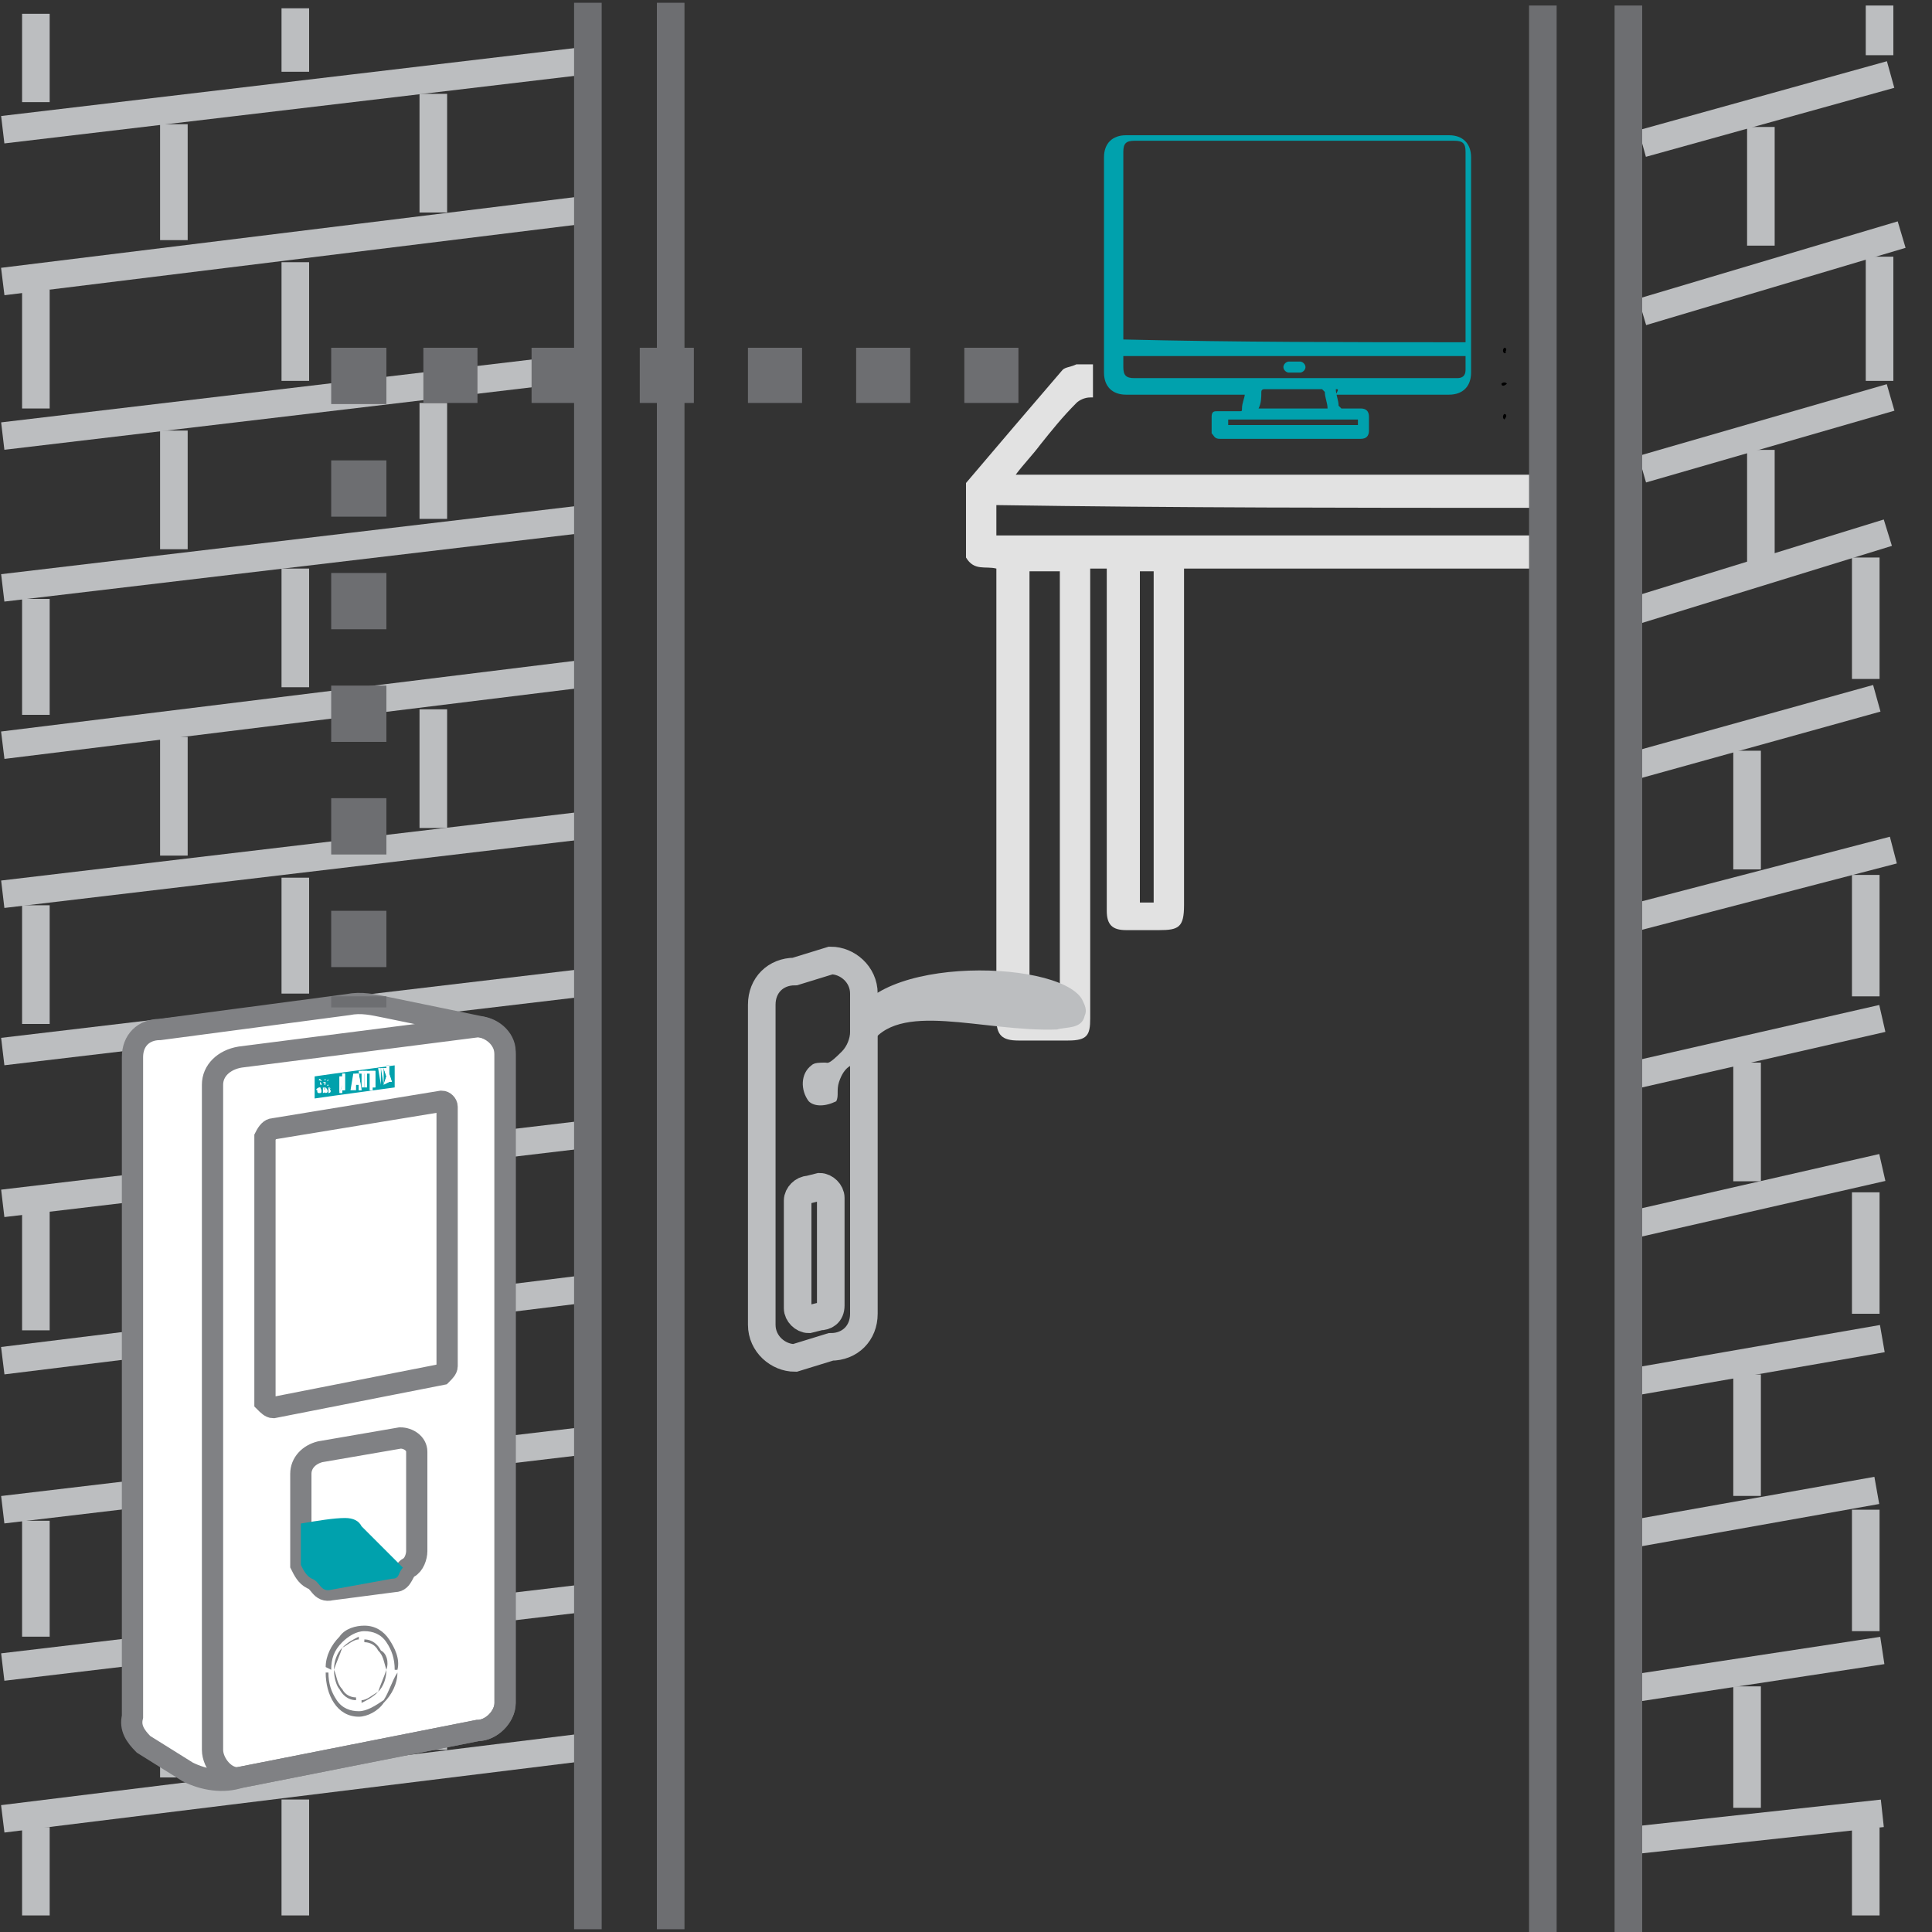 <?xml version="1.0" encoding="UTF-8"?>
<!-- Generator: Adobe Illustrator 25.2.1, SVG Export Plug-In . SVG Version: 6.00 Build 0)  -->
<svg xmlns="http://www.w3.org/2000/svg" xmlns:xlink="http://www.w3.org/1999/xlink" version="1.1" id="Layer_1" x="0px" y="0px" viewBox="0 0 70 70" style="enable-background:new 0 0 70 70;" xml:space="preserve">
<rect x="0" y="0" width="70" height="70" fill="#333333" stroke="none"/>
<style type="text/css">
	.st0{fill:#E2E2E2;}
	.st1{fill:none;stroke:#BCBEC0;stroke-miterlimit:10;}
	.st2{fill:#FFFFFF;stroke:#808184;stroke-width:0.77;stroke-miterlimit:10;}
	.st3{fill:none;stroke:#808184;stroke-width:0.77;stroke-miterlimit:10;}
	.st4{fill-rule:evenodd;clip-rule:evenodd;fill:#00A1AD;}
	.st5{fill:#808184;}
	.st6{fill-rule:evenodd;clip-rule:evenodd;fill:#00A1AC;}
	.st7{fill-rule:evenodd;clip-rule:evenodd;fill:#FEFEFE;}
	.st8{fill:none;stroke:#6D6E71;stroke-miterlimit:10;}
	.st9{fill:none;stroke:#6D6E71;stroke-width:2;stroke-miterlimit:10;stroke-dasharray:1.96,1.96;}
	.st10{fill:none;stroke:#6D6E71;stroke-width:2;stroke-miterlimit:10;stroke-dasharray:2.04,2.04;}
	.st11{fill:none;stroke:#6D6E71;stroke-width:2;stroke-miterlimit:10;}
	.st12{fill-rule:evenodd;clip-rule:evenodd;fill:#BCBEC0;}
	.st13{fill:#00A1AD;}
</style>
<path class="st0" d="M55.5,18.4v-1.2c-6.2,0-12.5,0-18.7,0c0.3-0.4,0.6-0.7,0.9-1.1c0.4-0.5,0.8-1,1.3-1.5c0.1-0.1,0.3-0.2,0.5-0.2  c0,0,0,0,0.1,0v-1.2c-0.1,0-0.2,0-0.2,0c-0.1,0-0.3,0-0.4,0c-0.2,0.1-0.4,0.1-0.5,0.2c-1.2,1.4-2.4,2.8-3.5,4.1c0,0.9,0,1.8,0,2.7  c0.3,0.5,0.7,0.3,1.1,0.4c0,0.2,0,0.3,0,0.4c0,5.3,0,10.6,0,15.9c0,0.6,0.2,0.8,0.8,0.8s1.2,0,1.8,0c0.7,0,0.8-0.2,0.8-0.8  c0-5.3,0-10.6,0-15.9c0-0.1,0-0.3,0-0.4c0.2,0,0.4,0,0.6,0c0,0.2,0,0.3,0,0.4c0,4,0,8,0,12c0,0.5,0.2,0.7,0.7,0.7c0.4,0,0.8,0,1.2,0  c0.7,0,0.9-0.1,0.9-0.9c0-3.9,0-7.9,0-11.8c0-0.1,0-0.3,0-0.4c4.2,0,8.4,0,12.6,0v-1.2c-6.5,0-12.9,0-19.4,0c0-0.3,0-0.7,0-1.1  C42.6,18.4,49.1,18.4,55.5,18.4z M41.3,20.7c0.2,0,0.3,0,0.5,0c0,4,0,8,0,12c-0.2,0-0.3,0-0.5,0C41.3,28.6,41.3,24.7,41.3,20.7z   M37.3,20.7c0.4,0,0.7,0,1.1,0c0,5.3,0,10.6,0,16c-0.4,0-0.7,0-1.1,0C37.3,31.3,37.3,26,37.3,20.7z"></path>
<line class="st1" x1="21.2" y1="2.2" x2="0.1" y2="4.7"></line>
<line class="st1" x1="6.3" y1="8.7" x2="6.3" y2="4.5"></line>
<line class="st1" x1="15.7" y1="7.7" x2="15.7" y2="3.4"></line>
<line class="st1" x1="1.3" y1="3.7" x2="1.3" y2="0.5"></line>
<line class="st1" x1="10.7" y1="2.6" x2="10.7" y2="0.3"></line>
<line class="st1" x1="21.2" y1="7.6" x2="0.1" y2="10.2"></line>
<line class="st1" x1="21.2" y1="13.3" x2="0.1" y2="15.8"></line>
<line class="st1" x1="6.3" y1="19.9" x2="6.3" y2="15.6"></line>
<line class="st1" x1="15.7" y1="18.8" x2="15.7" y2="14.6"></line>
<line class="st1" x1="1.3" y1="14.8" x2="1.3" y2="10.5"></line>
<line class="st1" x1="10.7" y1="13.8" x2="10.7" y2="9.5"></line>
<line class="st1" x1="21.2" y1="18.8" x2="0.1" y2="21.3"></line>
<line class="st1" x1="21.2" y1="24.4" x2="0.1" y2="27"></line>
<line class="st1" x1="6.3" y1="31" x2="6.3" y2="26.7"></line>
<line class="st1" x1="15.7" y1="30" x2="15.7" y2="25.7"></line>
<line class="st1" x1="1.3" y1="25.9" x2="1.3" y2="21.7"></line>
<line class="st1" x1="10.7" y1="24.9" x2="10.7" y2="20.6"></line>
<line class="st1" x1="21.2" y1="29.9" x2="0.1" y2="32.4"></line>
<line class="st1" x1="21.2" y1="35.6" x2="0.1" y2="38.1"></line>
<line class="st1" x1="6.3" y1="42.1" x2="6.3" y2="37.9"></line>
<line class="st1" x1="15.7" y1="41.1" x2="15.7" y2="36.8"></line>
<line class="st1" x1="1.3" y1="37.1" x2="1.3" y2="32.8"></line>
<line class="st1" x1="10.7" y1="36" x2="10.7" y2="31.8"></line>
<line class="st1" x1="21.2" y1="41.1" x2="0.1" y2="43.6"></line>
<line class="st1" x1="21.2" y1="46.7" x2="0.1" y2="49.3"></line>
<line class="st1" x1="6.3" y1="53.3" x2="6.3" y2="49"></line>
<line class="st1" x1="15.7" y1="52.2" x2="15.7" y2="48"></line>
<line class="st1" x1="1.3" y1="48.2" x2="1.3" y2="43.9"></line>
<line class="st1" x1="10.7" y1="47.2" x2="10.7" y2="42.9"></line>
<line class="st1" x1="21.2" y1="52.2" x2="0.1" y2="54.7"></line>
<line class="st1" x1="21.2" y1="57.9" x2="0.1" y2="60.4"></line>
<line class="st1" x1="6.3" y1="64.4" x2="6.3" y2="60.1"></line>
<line class="st1" x1="15.7" y1="63.4" x2="15.7" y2="59.1"></line>
<line class="st1" x1="1.3" y1="59.3" x2="1.3" y2="55.1"></line>
<line class="st1" x1="10.7" y1="58.3" x2="10.7" y2="54"></line>
<line class="st1" x1="21.2" y1="63.3" x2="0.1" y2="65.9"></line>
<line class="st1" x1="1.3" y1="69.4" x2="1.3" y2="66.2"></line>
<line class="st1" x1="10.7" y1="69.4" x2="10.7" y2="65.2"></line>
<path class="st2" d="M5.8,37.3l6.8-0.9c0.5-0.1,0.9,0,1.4,0.1l3.4,0.7c0.5,0.1,0.9,0.5,0.9,1v23.5c0,0.5-0.5,1-1,1l-8.6,1.7  c-0.6,0.2-1.3,0.1-1.9-0.2l-1.6-1c-0.3-0.3-0.5-0.6-0.4-1V38.3C4.8,37.7,5.2,37.3,5.8,37.3z"></path>
<path class="st3" d="M9.9,40.9l6.1-1c0.1,0,0.2,0.1,0.2,0.2l0,0v9.4c0,0.1-0.1,0.2-0.2,0.3L9.9,51c-0.1,0-0.2-0.1-0.3-0.2l0,0v-9.6  C9.7,41,9.8,40.9,9.9,40.9z"></path>
<path class="st3" d="M8.7,38.3l8.6-1.1c0.5,0,1,0.4,1,0.9c0,0,0,0,0,0.1v23.5c0,0.5-0.5,1-1,1l-8.6,1.7c-0.5,0.1-1-0.5-1-1V39.3  C7.7,38.8,8.1,38.4,8.7,38.3z"></path>
<path class="st3" d="M11.6,52.6l2.9-0.5c0.3,0,0.6,0.2,0.6,0.5v0.1v3.5c0,0.2-0.1,0.5-0.3,0.6s-0.2,0.5-0.5,0.5L12,57.6  c-0.4,0.1-0.4-0.3-0.7-0.4c-0.2-0.1-0.3-0.3-0.4-0.5v-3.3C10.9,53,11.2,52.7,11.6,52.6L11.6,52.6z"></path>
<path class="st4" d="M14.6,56.8c-0.2,0.2-0.1,0.4-0.4,0.4L12,57.6c-0.4,0.1-0.4-0.3-0.7-0.4c-0.2-0.1-0.3-0.3-0.4-0.5v-1.5  c0.6-0.1,1.2-0.2,1.6-0.2c0.3,0,0.5,0.1,0.6,0.3L14.6,56.8z"></path>
<path class="st5" d="M14,60.5c0,0.3-0.1,0.6-0.3,0.8s-0.4,0.3-0.6,0.4v-0.1c0.2,0,0.4-0.2,0.6-0.3C13.8,61,13.9,60.8,14,60.5  c-0.1-0.3-0.1-0.5-0.3-0.7c-0.1-0.2-0.3-0.3-0.5-0.3v-0.1c0.3,0,0.5,0.2,0.6,0.4C14,59.9,14.1,60.2,14,60.5L14,60.5z M11.8,60.4  c0-0.4,0.2-0.8,0.5-1.1c0.2-0.3,0.6-0.4,0.9-0.4c0.4,0,0.7,0.2,0.9,0.5s0.4,0.7,0.3,1.1h-0.1c0-0.4-0.1-0.7-0.3-1s-0.5-0.4-0.8-0.4  s-0.6,0.2-0.8,0.4c-0.3,0.3-0.4,0.6-0.4,1L11.8,60.4z M14.4,60.6c0,0.4-0.2,0.8-0.5,1.1c-0.2,0.3-0.6,0.5-0.9,0.5  c-0.4,0-0.7-0.2-0.9-0.5s-0.3-0.7-0.3-1.1h0.1c0,0.4,0.1,0.7,0.3,1S12.7,62,13,62s0.6-0.2,0.9-0.4C14.1,61.3,14.2,60.9,14.4,60.6  L14.4,60.6z M12.1,60.5c0-0.3,0.1-0.6,0.3-0.8s0.4-0.3,0.6-0.4v0.1c-0.2,0-0.4,0.2-0.6,0.3C12.3,60,12.2,60.2,12.1,60.5  c0.1,0.2,0.1,0.5,0.3,0.7c0.1,0.2,0.3,0.3,0.5,0.3v0.1c-0.3,0-0.5-0.2-0.6-0.4C12.2,61.1,12.1,60.8,12.1,60.5L12.1,60.5L12.1,60.5z"></path>
<path class="st6" d="M12.1,38.9l2.2-0.3v0.8l-2.2,0.3V38.9z M13.9,39.3L14,39l-0.1-0.3H14v0.1l0,0v0.1l0,0v-0.1c0,0,0,0,0-0.1v-0.1  h0.1v0.3l0.1,0.3h-0.1V39l0,0c0,0,0,0,0-0.1l0,0V39l0,0v0.2L13.9,39.3z M13.9,39.3L13.9,39.3l-0.1-0.6h0.1V39.3z M13.4,38.8h0.1h0.1  c0,0,0,0,0,0.1V39c0,0,0,0,0,0.1c0,0,0,0-0.1,0l0,0h0.1c0,0,0,0,0,0.1v0.2l0,0h-0.1l0,0v-0.2l0,0l0,0v0.3h-0.1V38.8z M13.6,38.9  L13.6,38.9C13.6,38.8,13.6,38.8,13.6,38.9L13.6,38.9L13.6,38.9L13.6,38.9L13.6,38.9C13.5,39,13.5,39,13.6,38.9  C13.6,39,13.6,39,13.6,38.9L13.6,38.9z M13.3,39.4h-0.1v-0.5h-0.1v-0.1h0.3v0.1h-0.1L13.3,39.4L13.3,39.4z M12.9,39.2L12.9,39.2V39  l0,0c0,0,0,0,0-0.1l0,0V39c0,0,0,0,0,0.1V39.2z M12.7,39.5l0.1-0.6H13l0.1,0.6H13v-0.2h-0.1v0.2H12.7z M12.3,39.6V39h0.1v0.2l0,0  l0,0c0,0.1,0,0.1,0,0.2l0,0v-0.1v-0.1v-0.3h0.1v0.6h-0.1v-0.4V39l0,0v0.1c0,0,0,0,0,0.1v0.4L12.3,39.6c0.1-0.2,0.1-0.3,0.1-0.3  c0-0.1,0-0.1,0-0.2l0,0v0.1v0.1L12.3,39.6L12.3,39.6z M11.6,39.1L11.6,39.1C11.7,39.2,11.6,39.2,11.6,39.1  C11.6,39.2,11.5,39.1,11.6,39.1C11.5,39.1,11.5,39.1,11.6,39.1z M11.6,39.2C11.6,39.2,11.6,39.3,11.6,39.2  C11.7,39.3,11.6,39.4,11.6,39.2C11.5,39.3,11.5,39.3,11.6,39.2C11.5,39.2,11.5,39.2,11.6,39.2L11.6,39.2z M11.6,39.4  C11.6,39.4,11.6,39.5,11.6,39.4L11.6,39.4c0.1,0.2,0,0.2,0,0.2c-0.1,0-0.1,0-0.1-0.1l0,0C11.4,39.5,11.5,39.4,11.6,39.4z M11.7,39.1  C11.8,39.1,11.8,39.1,11.7,39.1C11.8,39.2,11.8,39.2,11.7,39.1L11.7,39.1C11.7,39.2,11.7,39.1,11.7,39.1L11.7,39.1z M11.7,39.2  C11.8,39.2,11.8,39.3,11.7,39.2C11.8,39.3,11.8,39.3,11.7,39.2C11.7,39.4,11.7,39.3,11.7,39.2L11.7,39.2  C11.7,39.3,11.7,39.2,11.7,39.2z M11.7,39.4C11.8,39.4,11.8,39.5,11.7,39.4c0.1,0.1,0.1,0.2,0,0.2C11.7,39.6,11.7,39.6,11.7,39.4  C11.7,39.5,11.7,39.4,11.7,39.4z M11.8,39.1C11.8,39.1,11.9,39.1,11.8,39.1C11.9,39.2,11.9,39.2,11.8,39.1  C11.8,39.2,11.8,39.2,11.8,39.1L11.8,39.1z M11.9,39.3L11.9,39.3C12,39.4,12,39.4,11.9,39.3C11.9,39.4,11.8,39.3,11.9,39.3  C11.8,39.3,11.8,39.3,11.9,39.3z M11.9,39.4C11.9,39.4,12,39.5,11.9,39.4c0.1,0.1,0.1,0.2,0,0.2C11.9,39.6,11.9,39.6,11.9,39.4  C11.9,39.5,11.9,39.4,11.9,39.4z M11.4,39l0.7-0.1v0.8l-0.7,0.1V39z"></path>
<path class="st7" d="M11.9,39.4C12,39.4,12,39.5,11.9,39.4c0.1,0.1,0.1,0.2,0,0.2C11.9,39.6,11.9,39.5,11.9,39.4  C11.9,39.5,11.9,39.4,11.9,39.4z M11.9,39.3L11.9,39.3C12,39.4,12,39.4,11.9,39.3C11.9,39.4,11.9,39.3,11.9,39.3L11.9,39.3z   M11.9,39.1L11.9,39.1C11.9,39.2,11.9,39.2,11.9,39.1C11.9,39.2,11.8,39.2,11.9,39.1C11.8,39.1,11.8,39.1,11.9,39.1z M11.8,39.4  C11.8,39.4,11.8,39.5,11.8,39.4c0.1,0.1,0.1,0.2,0,0.2C11.8,39.6,11.7,39.6,11.8,39.4C11.7,39.5,11.7,39.4,11.8,39.4z M11.8,39.2  C11.8,39.2,11.8,39.3,11.8,39.2C11.9,39.3,11.9,39.3,11.8,39.2C11.8,39.4,11.7,39.3,11.8,39.2L11.8,39.2  C11.7,39.3,11.7,39.2,11.8,39.2z M11.8,39.1L11.8,39.1C11.8,39.2,11.8,39.2,11.8,39.1L11.8,39.1C11.8,39.2,11.7,39.1,11.8,39.1  C11.7,39.1,11.7,39.1,11.8,39.1z M11.6,39.4C11.6,39.4,11.7,39.5,11.6,39.4L11.6,39.4c0.1,0.2,0,0.2,0,0.2c-0.1,0-0.1,0-0.1-0.1l0,0  C11.5,39.5,11.5,39.4,11.6,39.4z M11.6,39.2C11.6,39.2,11.7,39.3,11.6,39.2C11.7,39.3,11.6,39.4,11.6,39.2  C11.5,39.3,11.5,39.3,11.6,39.2C11.5,39.2,11.5,39.2,11.6,39.2L11.6,39.2z M11.6,39.1C11.6,39.1,11.7,39.1,11.6,39.1  C11.7,39.2,11.6,39.2,11.6,39.1C11.6,39.2,11.5,39.1,11.6,39.1C11.5,39.1,11.6,39.1,11.6,39.1z M12.3,39.6V39h0.1v0.2l0,0l0,0  c0,0.1,0,0.1,0,0.2l0,0v-0.1v-0.1v-0.3h0.1v0.6h-0.1v-0.4V39l0,0v0.1c0,0,0,0,0,0.1v0.4L12.3,39.6c0.1-0.2,0.1-0.3,0.1-0.3  c0-0.1,0-0.1,0-0.2l0,0v0.1v0.1L12.3,39.6L12.3,39.6z M12.8,39.5l0.1-0.6H13l0.1,0.6H13v-0.2h-0.1L12.8,39.5L12.8,39.5z M12.9,39.2  L12.9,39.2V39l0,0c0,0,0,0,0-0.1l0,0V39c0,0,0,0,0,0.1V39.2z M13.2,39.4h-0.1v-0.5H13v-0.1h0.3v0.1h-0.1V39.4L13.2,39.4z M13.6,38.9  L13.6,38.9C13.6,38.8,13.6,38.8,13.6,38.9L13.6,38.9L13.6,38.9L13.6,38.9L13.6,38.9C13.5,39,13.5,39,13.6,38.9  C13.6,39,13.6,39,13.6,38.9L13.6,38.9z M13.4,38.8h0.1h0.1c0,0,0,0,0,0.1V39c0,0,0,0,0,0.1c0,0,0,0-0.1,0l0,0h0.1c0,0,0,0,0,0.1v0.2  l0,0h-0.1l0,0v-0.2l0,0l0,0v0.3h-0.1V38.8z M13.8,39.3L13.8,39.3l-0.1-0.6h0.1V39.3z M13.9,39.3L14,39l-0.1-0.3H14v0.1l0,0v0.1l0,0  v-0.1c0,0,0,0,0-0.1v-0.1h0.1v0.3l0.1,0.3h-0.1V39l0,0c0,0,0,0,0-0.1l0,0V39l0,0v0.2L13.9,39.3z"></path>
<line class="st8" x1="21.3" y1="0.1" x2="21.3" y2="69.9"></line>
<line class="st8" x1="24.3" y1="0.1" x2="24.3" y2="69.9"></line>
<line class="st1" x1="68.4" y1="19.3" x2="59" y2="22.2"></line>
<line class="st1" x1="68" y1="25.3" x2="59" y2="27.8"></line>
<line class="st1" x1="63.3" y1="31.5" x2="63.3" y2="27.2"></line>
<line class="st1" x1="67.6" y1="24.6" x2="67.6" y2="20.2"></line>
<line class="st1" x1="68.9" y1="8.5" x2="59.5" y2="11.3"></line>
<line class="st1" x1="68.5" y1="14.4" x2="59.5" y2="17"></line>
<line class="st1" x1="63.8" y1="20.7" x2="63.8" y2="16.3"></line>
<line class="st1" x1="68.1" y1="13.8" x2="68.1" y2="9.3"></line>
<line class="st1" x1="68.5" y1="2.7" x2="59.5" y2="5.2"></line>
<line class="st1" x1="63.8" y1="8.9" x2="63.8" y2="4.6"></line>
<line class="st1" x1="68.1" y1="2" x2="68.1" y2="0.2"></line>
<line class="st1" x1="68.6" y1="30.8" x2="59" y2="33.3"></line>
<line class="st1" x1="68.2" y1="36.9" x2="59" y2="39"></line>
<line class="st1" x1="63.3" y1="42.8" x2="63.3" y2="38.5"></line>
<line class="st1" x1="67.6" y1="36.1" x2="67.6" y2="31.7"></line>
<line class="st1" x1="68.2" y1="42.3" x2="59" y2="44.4"></line>
<line class="st1" x1="68.2" y1="48.5" x2="59" y2="50.1"></line>
<line class="st1" x1="63.3" y1="54.2" x2="63.3" y2="49.8"></line>
<line class="st1" x1="67.6" y1="47.6" x2="67.6" y2="43.2"></line>
<line class="st1" x1="68" y1="54" x2="59" y2="55.6"></line>
<line class="st1" x1="68.2" y1="59.8" x2="59" y2="61.2"></line>
<line class="st1" x1="63.3" y1="65.5" x2="63.3" y2="61.1"></line>
<line class="st1" x1="67.6" y1="59.1" x2="67.6" y2="54.7"></line>
<line class="st1" x1="68.2" y1="65.7" x2="59" y2="66.7"></line>
<line class="st1" x1="67.6" y1="69.4" x2="67.6" y2="66.2"></line>
<line class="st8" x1="55.9" y1="0.2" x2="55.9" y2="70"></line>
<line class="st8" x1="59" y1="0.2" x2="59" y2="70"></line>
<line class="st9" x1="36.9" y1="13.6" x2="13.8" y2="13.6"></line>
<line class="st10" x1="13" y1="12.6" x2="13" y2="35.6"></line>
<line class="st11" x1="13" y1="36.1" x2="13" y2="36.5"></line>
<path class="st1" d="M30.1,48.8l-1.3,0.4c-0.6,0-1.2-0.5-1.2-1.2V36.4c0-0.7,0.5-1.2,1.2-1.2l1.3-0.4c0.6,0,1.2,0.5,1.2,1.2l0,0  v11.6C31.3,48.3,30.8,48.8,30.1,48.8L30.1,48.8z"></path>
<path class="st1" d="M29.7,47.7l-0.4,0.1c-0.2,0-0.4-0.2-0.4-0.4v-3.9c0-0.2,0.2-0.4,0.4-0.4l0.4-0.1c0.2,0,0.4,0.2,0.4,0.4v3.9  C30.1,47.6,29.9,47.7,29.7,47.7z"></path>
<path class="st12" d="M29.3,39.9c-0.3-0.4-0.3-1,0.1-1.3c0.1-0.1,0.3-0.1,0.5-0.1c0.1,0,0.1,0.1,0.6-0.4c0.2-0.2,0.3-0.5,0.3-0.7  c0.2-2.8,7.5-2.7,8.4-1.2c0.1,0.2,0.2,0.4,0.1,0.6c-0.1,0.5-0.7,0.4-1,0.5c-2.7,0.1-5.8-1.1-6.8,0.6c-0.4,0.7-0.4,0.5-0.5,0.6  s-0.4,0.1-0.6,0.7c-0.1,0.3,0,0.5-0.1,0.7C29.9,40.1,29.5,40.1,29.3,39.9L29.3,39.9z"></path>
<path d="M54.5,12.8C54.5,12.8,54.4,12.8,54.5,12.8c-0.1-0.1,0-0.2,0-0.2C54.6,12.6,54.6,12.7,54.5,12.8  C54.6,12.7,54.6,12.8,54.5,12.8z"></path>
<path d="M54.6,13.9C54.6,14,54.6,14,54.6,13.9c-0.1,0.1-0.2,0.1-0.2,0C54.4,13.9,54.5,13.8,54.6,13.9C54.6,13.8,54.6,13.9,54.6,13.9  z"></path>
<path d="M54.5,15.2C54.5,15.2,54.4,15.2,54.5,15.2c-0.1-0.1,0-0.2,0-0.2C54.6,15,54.6,15.1,54.5,15.2C54.6,15.2,54.6,15.2,54.5,15.2  z"></path>
<path class="st13" d="M48.4,14.1c0,0.2,0.1,0.4,0.1,0.6c0,0,0.1,0.1,0.1,0.1c0.2,0,0.5,0,0.7,0c0.2,0,0.3,0.1,0.3,0.3  c0,0.2,0,0.4,0,0.5c0,0.2-0.1,0.3-0.3,0.3c-1.7,0-3.4,0-5.1,0c-0.2,0-0.2-0.1-0.3-0.2c0-0.2,0-0.4,0-0.6c0-0.2,0.1-0.2,0.2-0.2  c0.3,0,0.5,0,0.8,0c0.1,0,0.1,0,0.1-0.1c0-0.2,0.1-0.4,0.1-0.5c-0.1,0-0.1,0-0.2,0c-1.4,0-2.7,0-4.1,0c-0.5,0-0.8-0.3-0.8-0.8  c0-2.6,0-5.2,0-7.8c0-0.5,0.3-0.8,0.8-0.8c3.9,0,7.8,0,11.7,0c0.5,0,0.8,0.3,0.8,0.8c0,2.6,0,5.2,0,7.8c0,0.5-0.3,0.8-0.8,0.8  c-1.4,0-2.7,0-4.1,0C48.5,14.1,48.5,14.1,48.4,14.1z M53.1,12.4c0,0,0-0.1,0-0.1c0-2.3,0-4.5,0-6.8c0-0.3-0.1-0.4-0.4-0.4  c-3.9,0-7.8,0-11.6,0c-0.3,0-0.4,0.1-0.4,0.4c0,2.2,0,4.5,0,6.7c0,0,0,0.1,0,0.1C44.8,12.4,48.9,12.4,53.1,12.4z M53.1,12.9  c-4.2,0-8.3,0-12.4,0c0,0.1,0,0.3,0,0.4c0,0.3,0.1,0.4,0.4,0.4c3.9,0,7.7,0,11.6,0c0,0,0.1,0,0.1,0c0.2,0,0.3-0.1,0.3-0.3  C53.1,13.2,53.1,13,53.1,12.9z M45.6,14.8c0.8,0,1.6,0,2.5,0c0-0.2-0.1-0.4-0.1-0.6c0,0-0.1-0.1-0.1-0.1c-0.7,0-1.4,0-2.1,0  c0,0-0.1,0-0.1,0.1C45.7,14.4,45.7,14.6,45.6,14.8z M44.5,15.4c1.6,0,3.1,0,4.7,0c0-0.1,0-0.1,0-0.2c-1.6,0-3.1,0-4.7,0  C44.5,15.3,44.5,15.3,44.5,15.4z"></path>
<path class="st13" d="M46.9,13.5c-0.1,0-0.1,0-0.2,0c-0.1,0-0.2-0.1-0.2-0.2c0-0.1,0.1-0.2,0.2-0.2c0.1,0,0.3,0,0.4,0  c0.1,0,0.2,0.1,0.2,0.2c0,0.1-0.1,0.2-0.2,0.2C47,13.5,46.9,13.5,46.9,13.5z"></path>
</svg>
